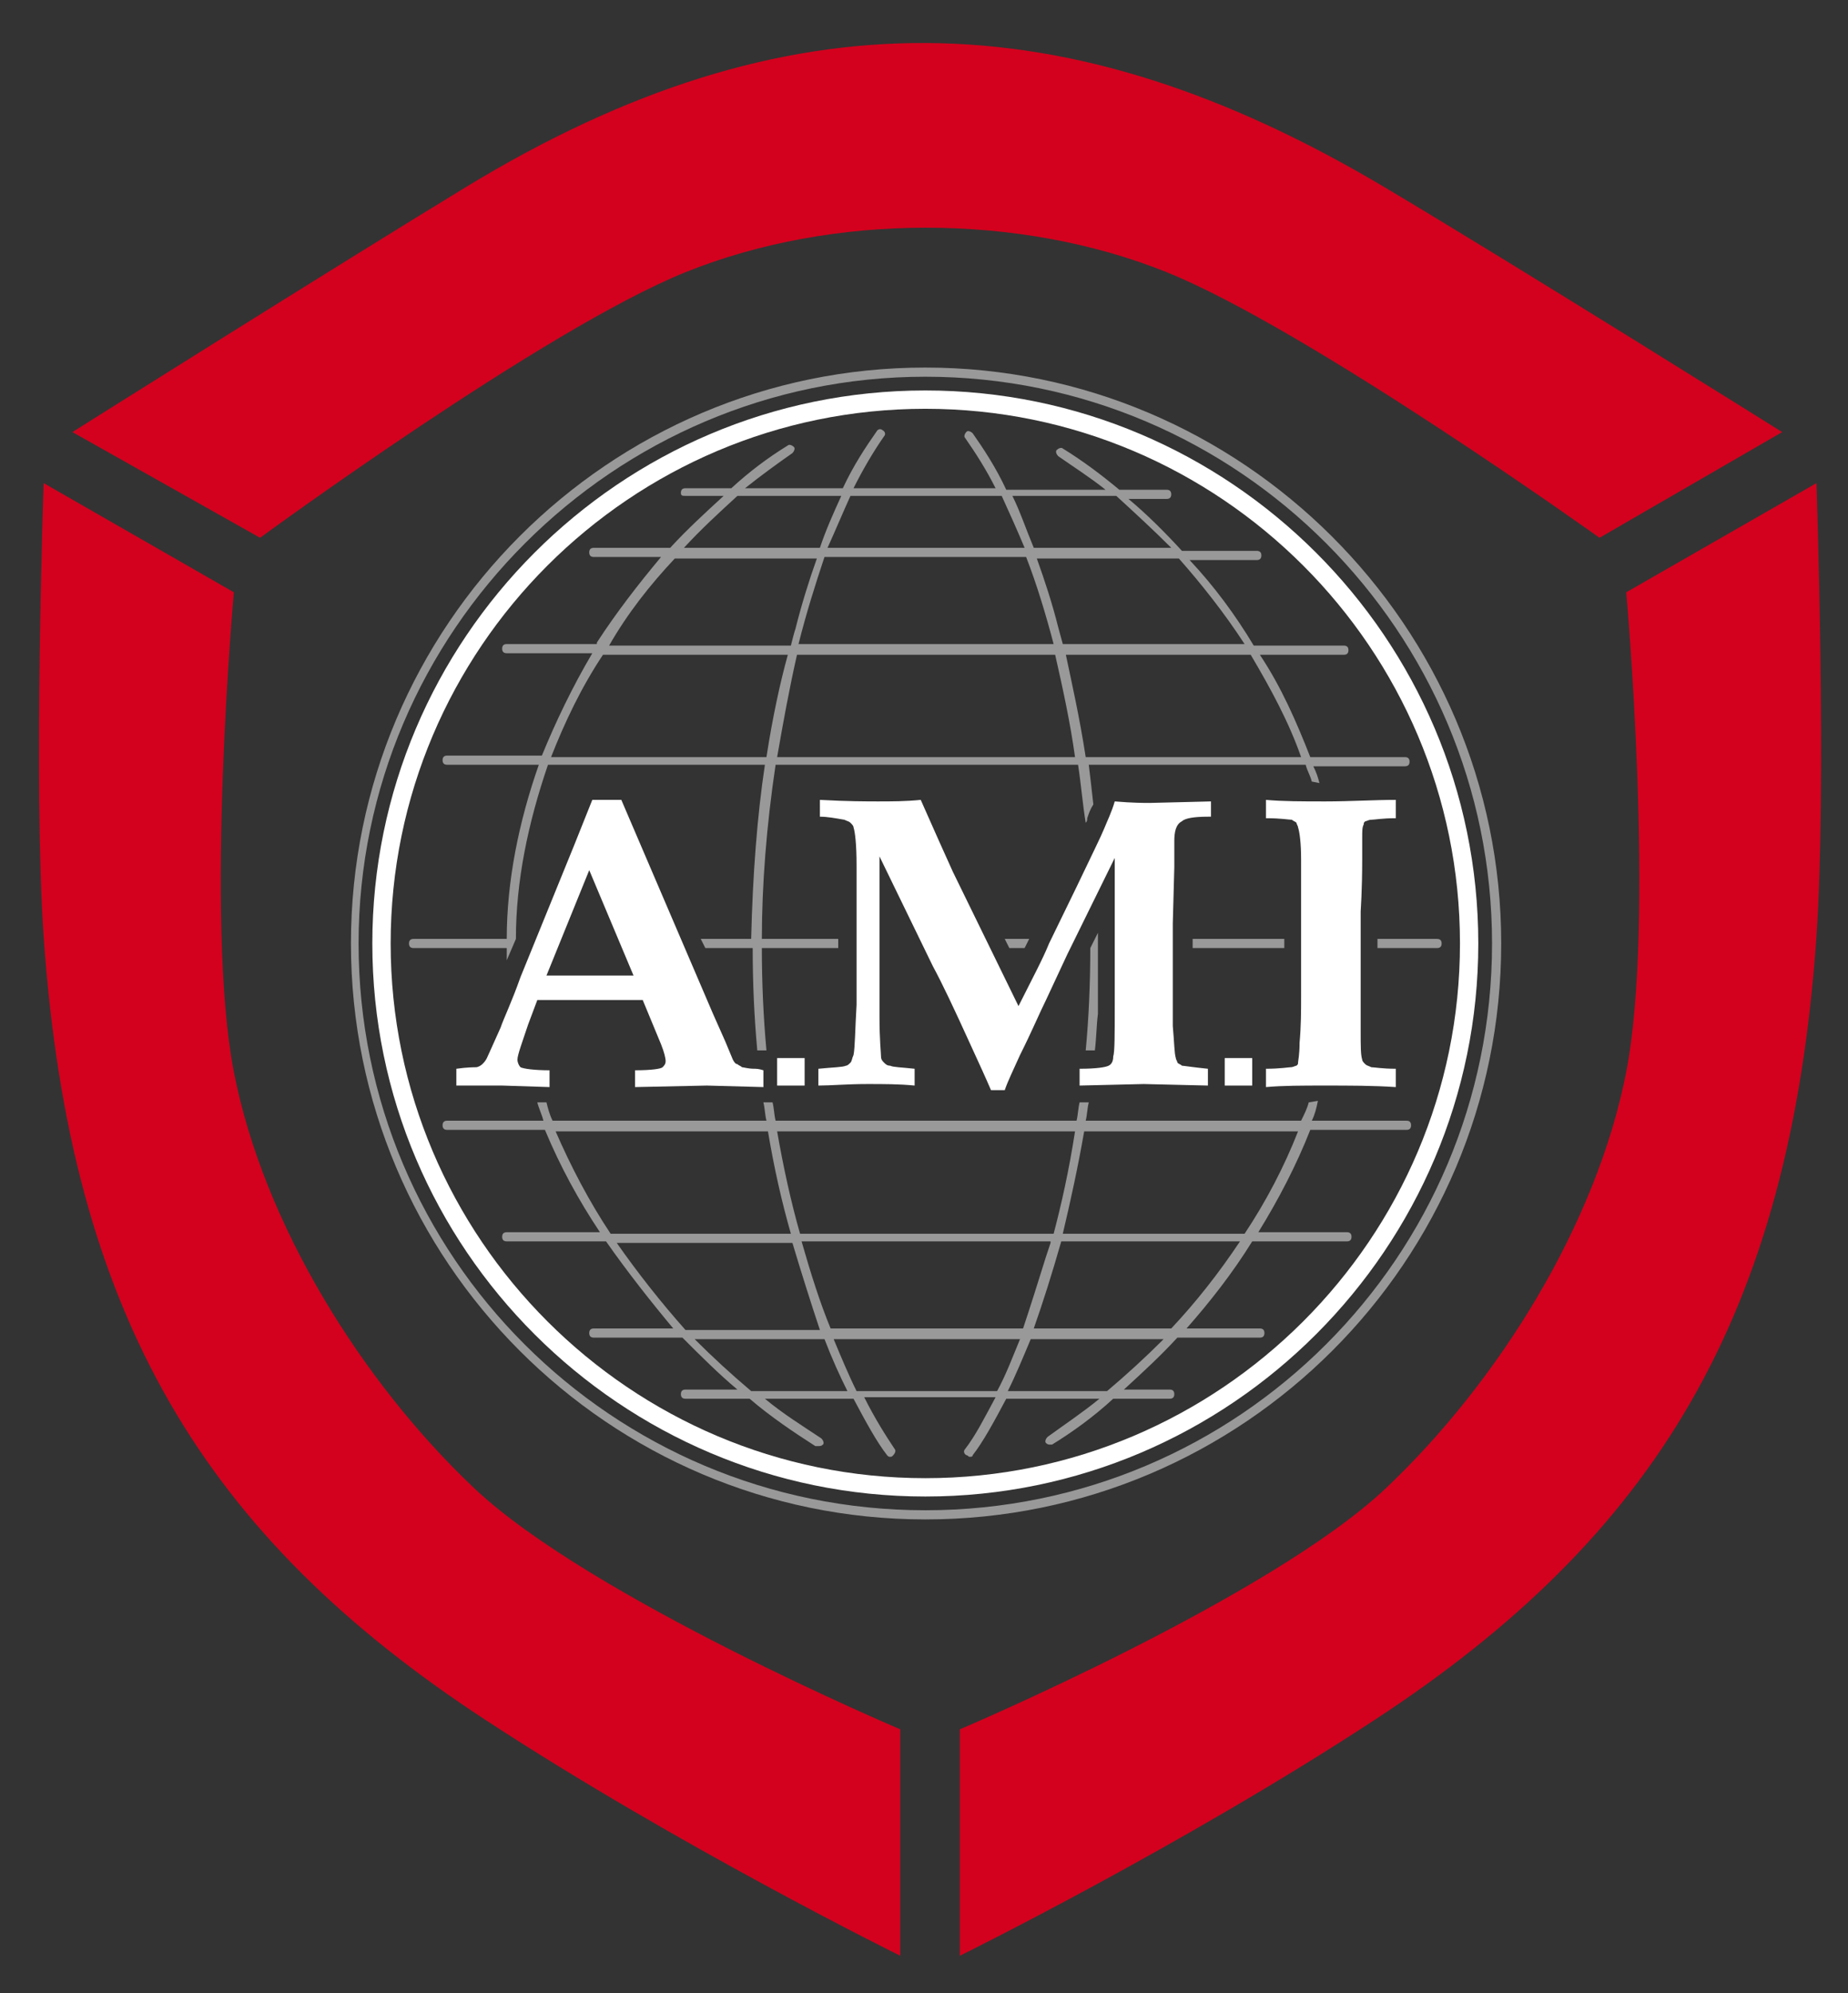 <svg xmlns="http://www.w3.org/2000/svg" xmlns:xlink="http://www.w3.org/1999/xlink" xmlns:serif="http://www.serif.com/" width="100%" height="100%" viewBox="0 0 280 302" xml:space="preserve" style="fill-rule:evenodd;clip-rule:evenodd;stroke-linejoin:round;stroke-miterlimit:1.414;"><rect x="0" y="0" width="280" height="302" fill="#333333" stroke="none"/><rect id="Plan-de-travail1" serif:id="Plan de travail1" x="0" y="0" width="280.457" height="302.491" style="fill:none;"></rect><g><path d="M10.969,65.463l28.437,16.016c0,0 43.103,-31.636 64.486,-40.25c22.281,-8.975 50.522,-8.975 72.848,0c21.378,8.595 65.613,40.25 65.613,40.25l27.668,-16.016c0,0 -40.661,-25.468 -60.342,-37.157c-48.006,-28.511 -90.377,-29.592 -139.022,0c-19.483,11.852 -59.688,37.157 -59.688,37.157Z" style="fill:#d3011d;"></path><path d="M275.222,73.195l-28.82,16.541c0,0 4.459,49.721 0,72.658c-4.47,22.995 -19.34,46.93 -36.429,63.091c-17.555,16.602 -64.542,36.519 -64.542,36.519l0,34.308c0,0 33.631,-16.599 62.891,-35.762c42.298,-27.701 62.907,-60.959 66.9,-118.689c1.58,-22.834 0,-68.666 0,-68.666Z" style="fill:#d3011d;"></path><path d="M6.613,73.195l28.82,16.541c0,0 -4.459,49.721 0,72.658c4.47,22.995 19.34,46.93 36.429,63.091c17.555,16.602 64.542,36.519 64.542,36.519l0,34.308c0,0 -33.63,-16.599 -62.891,-35.762c-42.298,-27.701 -62.907,-60.959 -66.9,-118.689c-1.58,-22.834 0,-68.666 0,-68.666Z" style="fill:#d3011d;"></path></g><g><g><path d="M140.2,226.731c-46.061,0 -83.787,-37.496 -83.787,-83.786c0,-46.059 37.495,-83.787 83.787,-83.787c46.058,0 83.784,37.495 83.784,83.787c0,46.059 -37.494,83.786 -83.784,83.786Zm0,-164.796c-44.671,0 -81.01,36.339 -81.01,81.01c0,44.67 36.339,81.008 81.01,81.008c44.669,0 81.008,-36.338 81.008,-81.008c0,-44.671 -36.339,-81.01 -81.008,-81.01Z" style="fill:#fff;fill-rule:nonzero;"></path><path d="M140.2,230.202c-47.912,0 -87.027,-39.115 -87.027,-87.257c0,-48.143 39.115,-87.258 87.027,-87.258c47.909,0 87.257,39.115 87.257,87.258c0,48.142 -39.115,87.257 -87.257,87.257Zm0,-173.127c-47.218,0 -85.87,38.654 -85.87,85.87c0,47.447 38.421,85.869 85.87,85.869c47.447,0 85.867,-38.422 85.867,-85.869c0,-47.216 -38.42,-85.87 -85.867,-85.87Z" style="fill:#fff;fill-opacity:0.498;fill-rule:nonzero;"></path><g><path d="M152.929,143.638l2.314,0c0.231,-0.462 0.463,-0.924 0.695,-1.388l-3.704,0l0.695,1.388Z" style="fill:#fff;fill-opacity:0.498;fill-rule:nonzero;"></path><path d="M165.196,143.638c0,5.324 -0.231,10.648 -0.695,15.508c0.695,0 0.926,0 1.388,0c0.233,-1.851 0.233,-3.703 0.464,-5.555c0,-0.463 0,-0.925 0,-1.389l0,-10.878l-1.157,2.314Z" style="fill:#fff;fill-opacity:0.498;fill-rule:nonzero;"></path><path d="M208.709,143.638l9.027,0c0.462,0 0.693,-0.231 0.693,-0.693c0,-0.464 -0.231,-0.695 -0.693,-0.695l-9.027,0l0,1.388Zm-10.416,23.377c-0.231,0.926 -0.694,1.852 -1.157,2.778l-32.635,0c0.231,-0.926 0.231,-1.852 0.464,-2.778l-1.157,0l-0.233,0c-0.231,0.926 -0.231,1.852 -0.462,2.778l-45.597,0c-0.231,-0.926 -0.231,-1.852 -0.462,-2.778l-1.389,0c0.232,0.926 0.232,1.852 0.463,2.778l-32.404,0c-0.462,-0.926 -0.695,-1.852 -0.926,-2.778l-1.388,0c0.231,0.926 0.695,1.852 0.926,2.778l-14.582,0c-0.463,0 -0.695,0.231 -0.695,0.694c0,0.463 0.232,0.695 0.695,0.695l14.813,0c2.314,5.554 5.093,10.647 8.332,15.507l-14.118,0c-0.464,0 -0.695,0.231 -0.695,0.695c0,0.462 0.231,0.693 0.695,0.693l15.044,0c3.24,4.629 6.712,9.027 10.183,13.194l-12.034,0c-0.464,0 -0.695,0.231 -0.695,0.695c0,0.462 0.231,0.693 0.695,0.693l13.424,0c2.777,2.778 5.555,5.555 8.332,7.869l-7.869,0c-0.463,0 -0.695,0.231 -0.695,0.695c0,0.463 0.232,0.694 0.695,0.694l9.721,0c3.241,2.778 6.712,5.092 9.953,7.176c0,0 0.231,0 0.462,0c0.231,0 0.462,0 0.695,-0.232c0.231,-0.232 0,-0.694 -0.233,-0.926c-2.776,-1.852 -5.786,-3.702 -8.562,-6.018l13.424,0c1.85,3.473 3.471,6.481 5.091,8.564c0.233,0.231 0.233,0.231 0.464,0.231c0.231,0 0.231,0 0.462,-0.231c0.231,-0.231 0.464,-0.693 0.231,-0.926c-1.388,-2.083 -3.008,-4.629 -4.629,-7.869l19.906,0c-1.62,3.009 -3.01,5.786 -4.629,7.869c-0.231,0.233 -0.231,0.695 0.231,0.926c0.231,0 0.231,0.231 0.464,0.231c0.231,0 0.462,0 0.462,-0.231c1.619,-2.083 3.24,-5.091 5.091,-8.564l14.119,0c-2.545,2.083 -5.323,3.935 -7.869,5.787c-0.231,0.231 -0.462,0.694 -0.231,0.925c0.231,0.232 0.462,0.232 0.462,0.232c0.231,0 0.231,0 0.464,0c3.008,-1.852 6.248,-4.166 9.258,-6.944l8.564,0c0.462,0 0.693,-0.231 0.693,-0.694c0,-0.464 -0.231,-0.695 -0.693,-0.695l-6.945,0c2.778,-2.545 5.555,-5.091 8.102,-7.869l12.498,0c0.463,0 0.694,-0.231 0.694,-0.693c0,-0.464 -0.231,-0.695 -0.694,-0.695l-11.11,0c3.472,-3.936 6.944,-8.332 9.953,-13.194l14.35,0c0.463,0 0.694,-0.231 0.694,-0.693c0,-0.464 -0.231,-0.695 -0.694,-0.695l-13.424,0c3.008,-4.86 5.786,-10.184 7.87,-15.507l14.581,0c0.462,0 0.693,-0.232 0.693,-0.695c0,-0.463 -0.231,-0.694 -0.693,-0.694l-14.35,0c0.462,-0.926 0.693,-1.852 0.926,-3.009l-1.39,0.231Zm-3.703,-24.765l-13.886,0l0,1.388l13.886,0l0,-1.388Zm5.324,-23.608c-0.231,-0.926 -0.464,-1.62 -0.926,-2.546l13.886,0c0.464,0 0.695,-0.231 0.695,-0.695c0,-0.462 -0.231,-0.693 -0.695,-0.693l-14.348,0c-2.084,-5.324 -4.398,-10.648 -7.639,-15.508l12.73,0c0.463,0 0.695,-0.231 0.695,-0.695c0,-0.462 -0.232,-0.693 -0.695,-0.693l-13.656,0c-2.776,-4.631 -6.017,-9.028 -9.721,-12.962l10.183,0c0.464,0 0.695,-0.231 0.695,-0.695c0,-0.462 -0.231,-0.694 -0.695,-0.694l-11.34,0c-2.546,-2.778 -5.323,-5.554 -8.101,-7.869l5.786,0c0.464,0 0.695,-0.233 0.695,-0.695c0,-0.462 -0.231,-0.695 -0.695,-0.695l-7.174,0c-2.779,-2.314 -5.555,-4.397 -8.565,-6.248c-0.231,-0.231 -0.693,0 -0.926,0.231c-0.231,0.231 0,0.695 0.233,0.926c2.314,1.62 4.86,3.241 7.174,5.091l-15.045,0c-1.619,-3.471 -3.472,-6.248 -5.091,-8.563c-0.231,-0.231 -0.695,-0.463 -0.926,-0.231c-0.231,0.231 -0.462,0.694 -0.231,0.925c1.619,2.314 3.24,4.861 4.629,7.638l-21.525,0c1.388,-2.777 3.008,-5.555 4.629,-7.869c0.231,-0.231 0.231,-0.694 -0.231,-0.926c-0.232,-0.231 -0.695,-0.231 -0.927,0.232c-1.621,2.315 -3.471,5.091 -5.092,8.563l-14.813,0c2.315,-1.851 4.86,-3.703 7.176,-5.324c0.231,-0.231 0.462,-0.693 0.231,-0.924c-0.231,-0.233 -0.695,-0.464 -0.926,-0.233c-3.009,1.852 -5.786,3.936 -8.564,6.481l-6.943,0c-0.463,0 -0.695,0.231 -0.695,0.695c0,0.462 0.232,0.462 0.695,0.462l5.786,0c-2.777,2.547 -5.555,5.093 -8.101,7.87l-11.572,0c-0.464,0 -0.695,0.231 -0.695,0.695c0,0.462 0.231,0.695 0.695,0.695l10.184,0c-3.472,4.165 -6.712,8.331 -9.722,12.96l0,0.231l-13.655,0c-0.464,0 -0.695,0.233 -0.695,0.695c0,0.462 0.231,0.695 0.695,0.695l12.96,0c-3.007,5.091 -5.555,10.415 -7.636,15.506l-14.351,0c-0.463,0 -0.695,0.233 -0.695,0.695c0,0.462 0.232,0.695 0.695,0.695l13.887,0c-3.009,8.563 -4.86,17.589 -4.86,26.385l-14.119,0c-0.463,0 -0.694,0.231 -0.694,0.695c0,0.462 0.231,0.693 0.694,0.693l14.119,0c0,0.695 0,1.159 0,1.852l1.388,-3.24c0,-8.796 1.852,-17.59 4.86,-26.385l32.868,0c-1.158,7.637 -1.853,16.665 -2.084,26.385l-7.638,0l0.695,1.388l7.174,0c0,5.324 0.232,10.416 0.695,15.508l1.389,0c-0.463,-5.092 -0.695,-10.184 -0.695,-15.508l11.573,0c0,-0.462 0,-0.924 0,-1.388l-11.573,0c0,-8.101 0.695,-17.127 2.083,-26.385l45.828,0c0.464,3.008 0.695,6.017 1.157,8.795c0.231,-0.232 0.231,-0.463 0.231,-0.695c0.233,-0.695 0.464,-1.388 0.926,-2.083c-0.231,-2.083 -0.462,-4.166 -0.693,-6.017l32.866,0c0.231,0.924 0.695,1.619 0.926,2.546l1.157,0.231Zm-11.341,-21.063l-27.544,0c-0.231,-0.926 -0.462,-1.619 -0.693,-2.545c-0.926,-3.703 -2.083,-7.175 -3.241,-10.415l21.525,0c3.472,3.934 6.944,8.331 9.953,12.96Zm-28.932,0l-38.653,0c1.157,-4.629 2.547,-9.026 3.935,-13.191l30.551,0c1.621,4.165 3.01,8.793 4.167,13.191Zm9.489,-22.451c2.778,2.547 5.555,5.093 8.333,7.87l-20.831,0c-1.158,-2.777 -2.084,-5.555 -3.241,-7.87l15.739,0Zm-40.273,0l22.915,0c1.157,2.547 2.314,5.093 3.471,7.87l-29.858,0c1.158,-2.546 2.315,-5.323 3.472,-7.87Zm-17.127,0l15.739,0c-1.158,2.547 -2.315,5.093 -3.241,7.87l-20.599,0c2.546,-2.777 5.324,-5.323 8.101,-7.87Zm-9.489,9.491l21.525,0c-1.157,3.24 -2.315,6.943 -3.241,10.646c-0.231,0.695 -0.462,1.621 -0.695,2.547l-27.542,0c2.777,-4.862 6.249,-9.259 9.953,-13.193Zm13.887,30.089l-32.635,0c2.083,-5.324 4.629,-10.648 7.869,-15.508l28.006,0c-1.157,4.165 -2.314,9.489 -3.24,15.508Zm1.619,0c0.926,-5.324 1.852,-10.417 3.01,-15.508l39.115,0c1.157,5.091 2.315,10.415 3.01,15.508l-45.135,0Zm46.754,0c-0.926,-6.019 -2.083,-11.11 -3.008,-15.508l28.006,0c3.008,5.091 5.786,10.184 7.637,15.508l-32.635,0Zm-1.619,56.705c-0.927,6.018 -2.084,11.11 -3.241,15.507l-38.421,0c-1.39,-4.86 -2.547,-10.184 -3.473,-15.507l45.135,0Zm-3.705,16.896c-0.231,0.695 -0.462,1.389 -0.693,2.083c-1.157,3.704 -2.315,7.407 -3.472,10.879l-29.163,0c-1.621,-3.936 -3.009,-8.332 -4.398,-13.194l37.726,0l0,0.232Zm-74.991,-16.896l32.173,0c0.926,5.555 2.083,10.647 3.471,15.507l-27.31,0c-3.241,-4.86 -6.018,-10.184 -8.334,-15.507Zm9.26,16.896l26.617,0c1.388,4.63 2.777,9.026 4.165,13.193l-20.367,0c-3.703,-4.167 -7.175,-8.563 -10.415,-13.193Zm20.367,22.45c-3.009,-2.545 -5.786,-5.091 -8.564,-7.869l19.674,0c1.157,3.009 2.315,5.555 3.472,7.869l-14.582,0Zm37.264,0l-21.294,0c-1.157,-2.314 -2.314,-5.091 -3.472,-7.869l28.237,0c-1.157,2.778 -2.083,5.324 -3.471,7.869Zm16.665,0l-15.044,0c1.157,-2.314 2.314,-5.091 3.471,-7.869l20.137,0c-2.778,2.778 -5.555,5.324 -8.564,7.869Zm9.721,-9.488l-20.831,0c1.388,-3.936 2.778,-8.332 4.166,-13.194l27.08,0c-3.241,4.862 -6.712,9.258 -10.415,13.194Zm11.11,-14.351l-27.544,0c1.158,-4.86 2.315,-10.184 3.241,-15.507l32.403,0c-2.083,5.323 -4.86,10.647 -8.1,15.507Z" style="fill:#fff;fill-opacity:0.498;fill-rule:nonzero;"></path></g></g><g><path d="M69.143,164.469l0,-2.545c1.619,-0.231 2.776,-0.231 3.009,-0.231c0.231,0 0.693,-0.233 0.926,-0.464c0.231,-0.231 0.462,-0.462 0.694,-0.926c0.231,-0.462 0.926,-2.082 2.083,-4.629c0.462,-1.388 1.619,-3.703 3.009,-7.638l8.101,-19.904l2.776,-6.945l4.398,0l13.888,32.404l1.851,4.166l1.157,2.779c0.233,0.462 0.464,0.693 0.695,0.693c0.231,0.231 0.462,0.231 0.695,0.464c0.231,0 0.926,0.231 1.851,0.231c0.232,0 0.694,0 1.389,0.231l0,2.546l-8.564,-0.232l-10.879,0.232l0,-2.546c2.546,0 3.936,-0.231 4.167,-0.462c0.231,-0.233 0.462,-0.464 0.462,-0.926c0,-0.464 -0.231,-1.389 -0.693,-2.546l-2.778,-6.712l-15.97,0l-1.389,3.703c-0.926,2.776 -1.621,4.629 -1.621,5.324c0,0.462 0.232,0.924 0.464,1.157c0.462,0.231 2.084,0.462 4.398,0.462l0,2.546l-7.176,-0.232l-6.943,0Zm13.655,-16.664l13.193,0l-6.712,-15.97l-6.481,15.97Z" style="fill:#fff;fill-rule:nonzero;"></path><path d="M123.997,164.469l0,-2.545c2.314,-0.231 3.703,-0.231 4.167,-0.464c0.231,0 0.462,-0.231 0.693,-0.462c0.233,-0.231 0.233,-0.695 0.464,-1.157c0.231,-1.158 0.231,-3.703 0.462,-7.639l0,-21.062c0,-3.241 -0.231,-5.091 -0.462,-5.786c0,-0.231 -0.231,-0.462 -0.464,-0.694c-0.231,-0.232 -0.462,-0.232 -0.925,-0.463c-1.389,-0.232 -2.547,-0.463 -3.704,-0.463l0,-2.547c4.167,0.233 7.176,0.233 8.796,0.233c2.083,0 4.166,0 6.481,-0.233l2.776,6.25l2.084,4.629l9.952,20.367c2.084,-4.165 3.703,-7.174 4.629,-9.488l4.167,-8.565c2.314,-4.86 3.702,-7.638 4.166,-8.795c0.463,-1.157 1.157,-2.546 1.62,-4.165c2.778,0.231 4.397,0.231 5.324,0.231l9.257,-0.231l0,2.314l-0.462,0c-2.083,0 -3.472,0.231 -3.935,0.694c-0.927,0.464 -1.158,1.621 -1.158,3.009c0,1.62 0,3.009 0,3.936l-0.231,8.562l0,15.508c0.231,2.545 0.231,4.166 0.462,4.86c0,0.233 0.233,0.464 0.233,0.695c0.231,0.231 0.462,0.231 0.694,0.462c0.231,0 1.621,0.233 3.935,0.464l0,2.545l-9.722,-0.231l-9.721,0.231l0,-2.545c2.547,0 3.935,-0.231 4.398,-0.464c0.463,-0.231 0.695,-0.693 0.695,-1.388c0.231,-0.694 0.231,-3.241 0.231,-7.639l0,-22.45l-7.175,14.581l-3.24,6.945c-0.926,1.851 -2.083,4.629 -3.936,8.332c-0.924,2.083 -1.85,3.933 -2.314,5.323l-2.083,0c-0.694,-1.621 -1.851,-4.166 -3.239,-7.176c-2.316,-5.091 -4.167,-9.026 -5.555,-11.572l-8.102,-16.665l0,24.303c0,3.472 0.232,5.555 0.232,6.018c0,0.464 0.232,0.695 0.463,0.926c0.231,0.231 0.462,0.462 0.926,0.462c0.462,0.233 1.619,0.233 3.703,0.464l0,2.545c-2.315,-0.231 -4.629,-0.231 -7.175,-0.231c-3.009,0 -5.555,0.231 -7.407,0.231Z" style="fill:#fff;fill-rule:nonzero;"></path><path d="M211.486,121.187l0,2.778c-2.083,0 -3.241,0.232 -3.703,0.232c-0.462,0 -0.695,0.231 -0.926,0.231c-0.231,0.232 -0.231,0.232 -0.231,0.464c-0.231,0.462 -0.231,0.926 -0.231,2.083c0,0.462 0,1.619 0,3.008c0,5.092 -0.233,7.869 -0.233,8.102l0,18.284c0,2.083 0,3.472 0.233,4.167c0,0.231 0.231,0.462 0.462,0.693c0.231,0.231 0.464,0.231 0.926,0.464c0.462,0 1.62,0.231 3.703,0.231l0,2.777c-3.472,-0.232 -6.943,-0.232 -10.877,-0.232c-3.241,0 -6.25,0 -8.796,0.232l0,-2.777c2.084,0 3.472,-0.231 3.703,-0.231c0.462,0 0.695,-0.233 0.926,-0.233c0.231,-0.231 0.231,-0.231 0.231,-0.462c0,-0.231 0.232,-1.157 0.232,-3.01c0.231,-2.545 0.231,-4.86 0.231,-6.943l0,-12.96c0,-4.167 0,-6.712 0,-7.871c0,-2.546 -0.231,-4.165 -0.463,-4.86c0,-0.231 -0.231,-0.462 -0.231,-0.694c-0.231,-0.232 -0.464,-0.232 -0.695,-0.463c-0.462,0 -1.619,-0.232 -3.934,-0.232l0,-2.778c2.546,0.233 5.555,0.233 9.027,0.233c3.703,0 7.405,-0.233 10.646,-0.233Z" style="fill:#fff;fill-rule:nonzero;"></path><rect x="117.747" y="160.303" width="4.167" height="4.167" style="fill:#fff;"></rect><rect x="185.564" y="160.303" width="4.167" height="4.167" style="fill:#fff;"></rect></g></g></svg>
